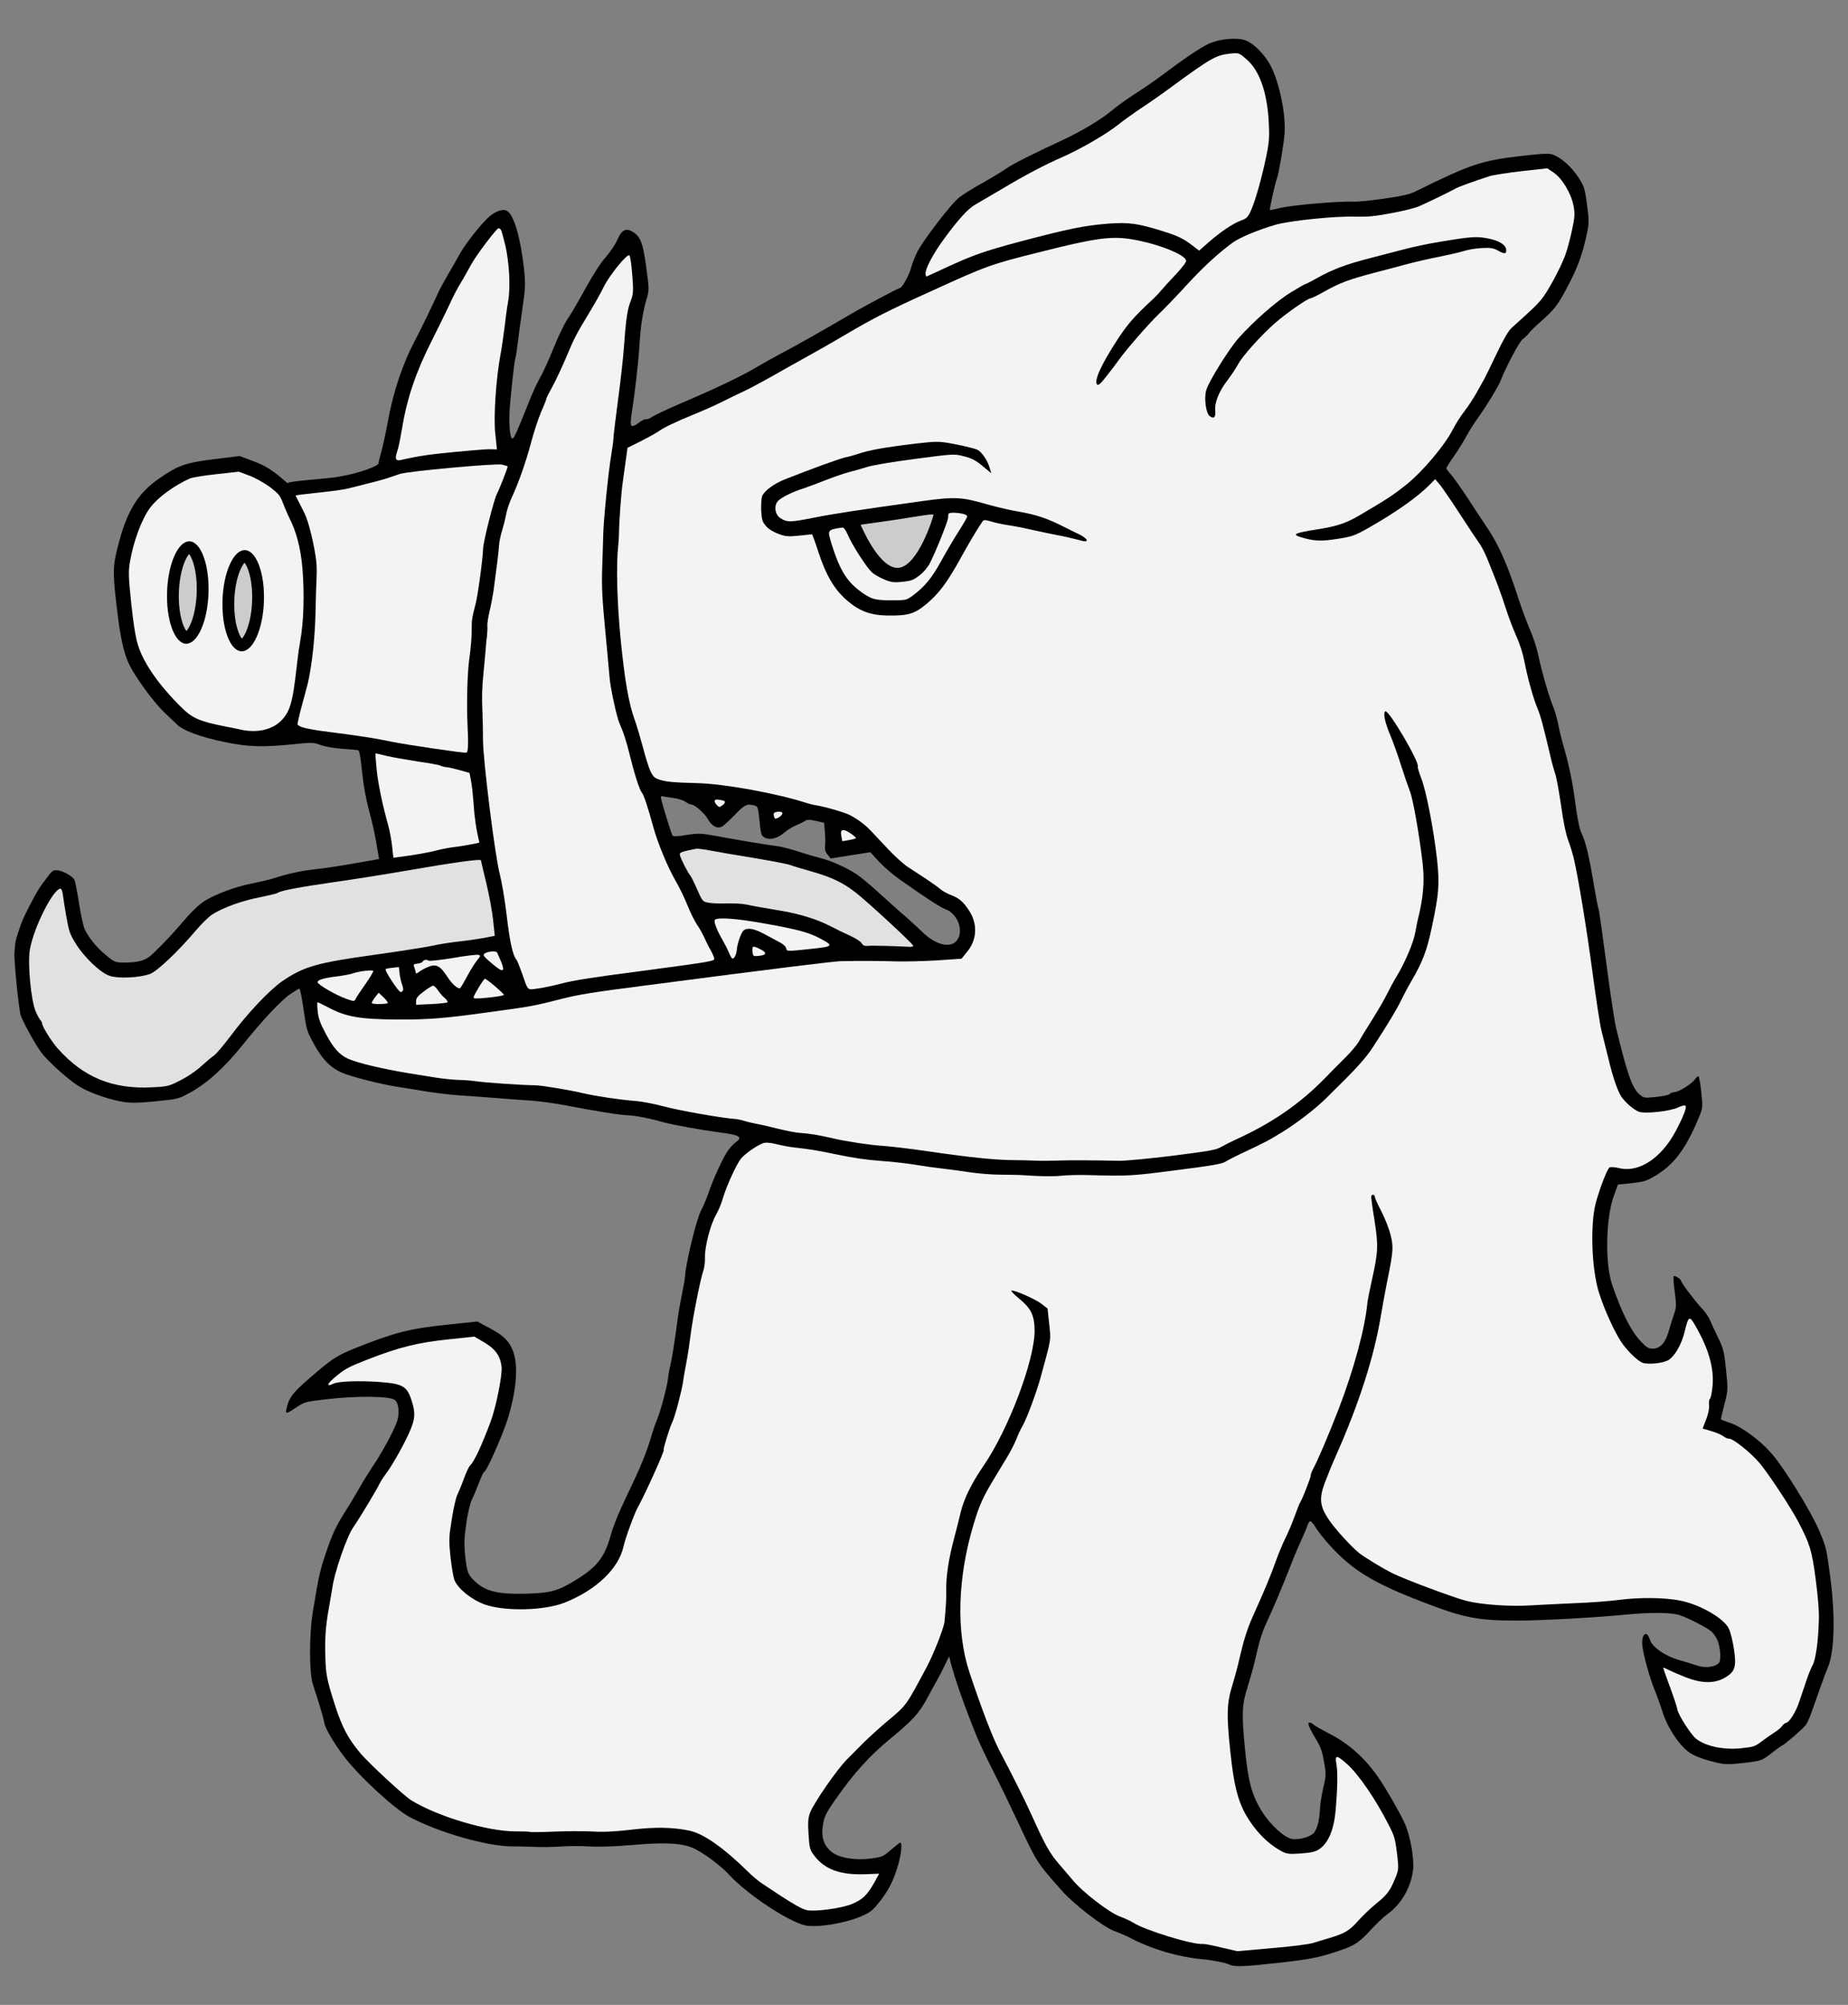 <?xml version="1.0" encoding="UTF-8" standalone="no"?>
<!DOCTYPE svg PUBLIC "-//W3C//DTD SVG 1.1//EN" "http://www.w3.org/Graphics/SVG/1.1/DTD/svg11.dtd">
<svg xmlns:dc="http://purl.org/dc/elements/1.1/" version="1.1" xmlns:xl="http://www.w3.org/1999/xlink" xmlns="http://www.w3.org/2000/svg" viewBox="49.5 94.5 265.5 288" width="265.5" height="288">
  <rect x="49.5" y="94.5" width="265.5" height="288" fill="#808080" stroke="none"/>
  <defs>
    <clipPath id="artboard_clip_path">
      <path d="M 49.5 94.5 L 315 94.5 L 315 359.795 L 236.656 382.5 L 49.5 382.5 Z"/>
    </clipPath>
    <clipPath id="inner_stroke_clip_path">
      <path d="M 78.762 174.493 C 79.822 177.404 79.66 182.058 78.399 184.887 C 77.138 187.717 75.256 187.651 74.195 184.74 C 73.135 181.83 73.297 177.176 74.558 174.347 C 75.819 171.517 77.701 171.583 78.762 174.493"/>
    </clipPath>
    <clipPath id="inner_stroke_clip_path_2">
      <path d="M 86.724 175.729 C 87.785 178.605 87.625 183.204 86.365 186 C 85.105 188.795 83.223 188.73 82.162 185.853 C 81.1 182.976 81.26 178.378 82.52 175.582 C 83.78 172.786 85.662 172.852 86.724 175.729"/>
    </clipPath>
  </defs>
  <g id="Boar_s_Head_Erased_(4)" stroke="none" stroke-opacity="1" stroke-dasharray="none" fill="none" fill-opacity="1">
    <title>Boar&apos;s Head Erased (4)</title>
    <g id="Boar_s_Head_Erased_(4)_Layer_2" clip-path="url(#artboard_clip_path)">
      <title>Layer 2</title>
      <g id="Group_732">
        <g id="Graphic_731">
          <path d="M 223.062 100.833 C 221.868 101.405 219.485 103.017 216.569 105.216 C 215.485 106.032 213.7 107.261 212.603 107.951 C 211.508 108.661 210.005 109.734 209.242 110.367 C 207.639 111.705 204.878 113.356 202.1 114.648 C 197.882 116.601 194.935 118.101 194.163 118.65 C 193.729 118.972 192.21 119.898 190.785 120.707 C 189.337 121.497 187.762 122.492 187.252 122.907 C 186.096 123.837 182.075 129.086 181.25 130.747 C 180.917 131.42 180.535 132.438 180.382 133.007 C 180.126 134.012 179.125 135.819 178.791 135.875 C 178.417 135.957 173.724 138.449 171.3 139.874 C 167.634 142.024 163.801 144.192 161.563 145.363 C 160.516 145.92 158.929 146.809 158.048 147.327 C 156.149 148.484 152.018 150.449 147.457 152.375 C 145.646 153.16 143.78 154.016 143.341 154.296 C 142.905 154.597 142.456 154.772 142.323 154.722 C 142.209 154.649 141.703 154.893 141.231 155.262 C 140.124 156.059 139.955 155.864 140.232 154.048 C 140.681 151.237 141.237 146.415 141.355 144.297 C 141.519 141.409 141.837 139.376 142.352 137.6 C 142.781 136.215 142.77 136.11 142.35 132.922 C 141.866 129.336 141.517 128.437 140.318 127.755 C 139.41 127.212 138.787 127.554 138.19 128.957 C 137.899 129.625 137.143 130.726 136.517 131.451 C 135.831 132.203 134.68 134.004 133.662 135.855 C 132.716 137.571 131.708 139.314 131.414 139.749 C 130.69 140.761 129.884 142.398 128.785 145.087 C 128.296 146.307 127.551 147.917 127.14 148.662 C 126.708 149.409 126.015 150.907 125.579 152.016 C 123.727 156.655 123.365 157.459 123.134 157.483 C 122.692 157.529 122.54 154.866 122.82 152.072 C 123.267 147.623 123.407 146.524 123.538 145.957 C 123.634 145.649 123.766 144.678 123.885 143.794 C 123.984 142.912 124.28 140.669 124.555 138.832 C 125.002 135.808 125.006 135.234 124.767 132.962 C 124.256 128.507 123.301 125.29 122.312 124.777 C 121.793 124.492 120.803 124.787 119.942 125.494 C 118.825 126.399 116.42 129.416 115.508 131.064 C 115.133 131.742 114.415 133.008 113.892 133.892 C 113.387 134.754 112.815 135.792 112.624 136.195 C 111.325 139.011 109.786 142.171 109.198 143.254 C 107.334 146.767 105.976 150.844 105.213 155.113 C 104.914 156.719 104.503 158.676 104.264 159.445 C 104.049 160.233 103.87 160.954 103.883 161.08 C 103.91 161.332 101.662 162.377 98.198 162.978 C 96.358 163.313 90.77 163.587 90.822 163.93 C 89.649 162.952 88.4 161.665 86.055 160.806 L 83.93 160.009 L 80.255 160.459 C 76.121 160.978 75.075 161.343 72.281 163.296 C 69.465 165.229 67.859 167.758 66.692 172.028 C 65.694 175.684 65.655 176.326 66.223 181.328 C 66.747 185.909 67.256 188.322 68.094 190.02 C 69.063 191.96 71.691 195.512 73.2 196.927 C 73.649 197.347 74.38 198.036 74.807 198.459 C 75.785 199.462 78.285 200.39 82.044 201.144 C 85.26 201.805 87.285 201.847 91.599 201.415 C 94.228 201.139 94.59 201.143 95.543 201.511 C 96.119 201.727 97.507 201.985 98.621 202.059 C 99.734 202.134 100.787 202.236 100.939 202.262 C 101.133 202.285 101.284 203.119 101.525 205.412 C 101.746 207.515 102.086 209.33 102.538 211.005 C 102.915 212.369 103.391 214.466 103.582 215.68 L 103.964 217.894 L 100.436 218.52 C 98.495 218.873 95.982 219.243 94.868 219.36 C 92.848 219.572 90.727 220.029 88.878 220.649 C 88.366 220.83 86.953 221.149 85.747 221.403 C 83.329 221.87 80.525 222.909 78.827 223.96 C 78.209 224.344 77.008 225.469 76.025 226.636 C 74.32 228.623 73.192 229.826 71.493 231.472 C 70.49 232.449 69.524 232.763 67.44 232.77 C 66.058 232.766 65.971 232.754 64.712 231.695 C 63.338 230.564 62.262 229.231 61.663 227.975 C 61.471 227.57 61.101 225.865 60.842 224.212 C 60.602 222.536 60.272 221.019 60.168 220.838 C 59.814 220.301 58.506 219.588 57.754 219.518 C 57.217 219.468 57.016 219.575 56.604 220.107 C 56.324 220.477 55.82 221.146 55.483 221.586 C 54.979 222.255 53.855 224.309 52.95 226.212 C 52.548 227.041 51.739 229.465 51.704 229.936 C 51.665 230.174 51.605 230.819 51.576 231.353 C 51.481 232.469 52.24 239.896 52.517 240.505 C 53.404 242.475 55.016 245.261 55.739 246.078 C 57.282 247.809 59.901 250.064 61.231 250.775 C 62.898 251.663 65.41 252.505 67.27 252.799 C 68.393 252.957 69.582 252.938 71.937 252.691 C 75.052 252.385 75.113 252.357 76.704 251.509 C 79.24 250.137 81.724 247.877 84.282 244.695 C 87.253 241.001 89.91 238.149 91.263 237.262 C 91.858 236.859 92.418 236.524 92.502 236.515 C 92.608 236.504 92.878 237.858 93.115 239.513 C 93.519 242.342 93.592 242.632 94.486 244.26 C 95.757 246.636 96.95 247.872 98.664 248.606 C 99.999 249.167 104.043 250.21 106.379 250.581 C 106.983 250.666 108.78 250.966 110.381 251.224 C 111.983 251.502 114.308 251.768 115.55 251.85 C 116.792 251.932 119.106 252.093 120.693 252.224 C 122.281 252.355 124.531 252.522 125.687 252.592 C 126.822 252.664 129.064 252.96 130.648 253.261 C 134.925 254.088 138.581 254.682 139.732 254.71 C 140.865 254.761 142.731 255.118 144.879 255.721 C 146.259 256.108 150.377 256.844 153.007 257.185 C 155.789 257.552 156.222 257.825 155.236 258.567 C 154.92 258.791 154.459 259.265 154.179 259.635 C 153.525 260.49 151.911 263.956 151.333 265.739 C 151.076 266.532 150.565 267.734 150.21 268.409 C 149.57 269.604 148.1 275.649 147.932 277.687 C 147.917 278.156 147.688 279.414 147.462 280.501 C 147.234 281.567 146.902 283.473 146.757 284.722 C 146.402 287.417 146.005 289.905 145.706 291.106 C 145.607 291.584 145.482 292.214 145.471 292.513 C 145.402 293.477 144.394 297.24 143.968 298.242 C 143.724 298.757 143.241 300.233 142.864 301.506 C 142.488 302.779 141.563 305.109 140.797 306.72 C 138.29 312.003 137.776 313.184 137.184 315.245 C 136.309 318.25 135.241 319.617 132.264 321.44 C 129.669 323.052 128.635 323.331 125.03 323.434 C 121.298 323.528 119.492 323.144 118.07 321.954 C 116.736 320.797 116.623 320.532 116.346 318.094 C 116.153 316.264 116.187 315.368 116.5 313.293 C 116.691 311.87 117.064 310.363 117.293 309.914 C 117.523 309.464 117.963 308.397 118.298 307.533 C 118.63 306.647 118.98 305.93 119.064 305.921 C 119.422 305.883 121.806 300.444 122.516 298.094 C 123.772 293.858 123.988 290.454 123.134 288.395 C 122.568 287.051 121.789 286.325 119.806 285.258 L 118.071 284.334 L 113.696 284.794 C 108.291 285.362 106.221 285.899 100.546 288.154 C 98.24 289.077 97.321 289.641 95.347 291.295 C 91.694 294.379 91.125 295.035 90.719 296.63 C 90.444 297.658 90.553 297.689 91.944 296.756 C 93.276 295.872 93.276 295.872 96.321 295.509 C 100.837 294.971 105.713 295.033 106.289 295.653 C 106.811 296.172 106.917 297.586 106.544 298.688 C 106.071 300.056 104.309 303.325 103.016 305.183 C 102.502 305.96 101.611 307.394 101.073 308.344 C 100.537 309.314 99.52 310.974 98.827 312.067 C 98.004 313.345 97.271 314.868 96.715 316.457 C 95.471 319.991 95.339 320.557 94.408 326.269 C 93.925 329.361 93.916 334.742 94.427 336.369 C 94.62 336.986 95.065 338.386 95.411 339.455 C 95.736 340.527 96.049 341.685 96.104 341.998 C 96.179 342.713 97.499 344.956 98.904 346.786 C 101.054 349.644 106.209 354.376 108.348 355.512 C 112.581 357.747 119.466 359.724 123.061 359.729 C 124.061 359.73 125.553 359.765 126.365 359.807 C 127.199 359.847 128.771 359.83 129.869 359.758 C 130.965 359.664 132.878 359.654 134.12 359.736 C 135.532 359.822 137.843 359.749 140.371 359.526 C 144.839 359.141 147.209 359.232 148.873 359.887 C 150.292 360.439 152.894 362.335 154.333 363.885 C 156.9 366.656 162.751 370.528 165.191 371.08 C 166.758 371.426 170.672 370.823 172.975 369.879 C 174.401 369.283 174.779 369.03 175.645 367.961 C 177.059 366.239 177.874 364.686 178.513 362.471 C 178.997 360.804 179.163 359.149 178.826 359.184 C 178.763 359.191 178.174 359.657 177.51 360.216 C 176.36 361.208 176.217 361.266 174.602 361.478 C 172.379 361.776 170.02 361.386 168.972 360.518 C 167.881 359.654 167.475 358.421 167.695 356.866 C 167.925 355.417 168.098 355.038 169.54 352.972 C 172.147 349.253 174.393 346.742 177.369 344.302 C 180.636 341.598 181.494 340.658 182.618 338.604 C 183.206 337.522 183.921 336.234 184.188 335.738 C 184.457 335.264 184.953 334.318 185.266 333.648 L 185.861 332.437 L 186.085 333.349 C 186.222 333.845 186.458 334.671 186.618 335.185 C 186.799 335.698 186.994 336.337 187.088 336.625 C 187.347 337.469 188.6 340.889 189.553 343.277 C 190.043 344.501 191.196 346.975 192.106 348.75 C 193.015 350.526 194.589 353.763 195.604 355.932 C 198.507 362.113 198.385 361.956 202.027 366.06 C 203.767 368.046 207.978 371.283 209.572 371.881 C 210.257 372.128 211.438 372.642 212.181 373.031 C 215.059 374.515 218.854 375.626 222.097 375.923 C 223.556 376.046 225.466 376.42 225.958 376.645 C 226.831 377.063 227.745 377.052 232.853 376.494 C 237.855 375.926 238.898 375.731 241.917 374.712 C 244.074 373.996 244.869 373.466 246.412 371.751 C 247.195 370.904 248.296 369.852 248.85 369.454 C 250.806 368.036 252.193 365.657 252.505 363.158 C 252.713 361.498 252.101 358.096 251.277 356.333 C 250.588 354.832 248.558 351.302 247.532 349.836 C 245.552 346.982 243.324 345.005 240.423 343.502 C 239.366 342.954 238.348 342.38 238.181 342.206 C 238.016 342.054 237.77 341.931 237.601 341.948 C 237.286 341.981 237.573 342.696 238.732 344.615 C 239.222 345.436 239.496 346.215 239.726 347.594 C 240.033 349.306 240.022 349.605 239.608 351.328 C 239.375 352.352 239.157 353.715 239.137 354.334 C 239.084 355.849 238.77 357.116 238.304 357.739 C 237.854 358.318 236.289 358.801 235.213 358.68 C 234.116 358.562 232.072 356.714 230.848 354.78 C 229.341 352.386 228.818 350.442 228.354 345.621 C 227.874 340.653 227.929 339.35 228.731 336.862 C 229.081 335.741 229.562 334.053 229.781 333.094 C 230.495 329.978 230.814 328.966 231.51 327.49 C 232.446 325.477 233.808 322.251 234.93 319.368 C 235.447 318.017 236.165 316.346 236.496 315.652 C 236.825 314.937 237.202 314.068 237.311 313.695 C 237.423 313.343 237.624 313.024 237.75 313.011 C 237.878 313.019 238.263 313.446 238.578 314.009 C 238.911 314.548 239.843 315.726 240.657 316.597 C 243.829 320.07 246.806 321.884 253.766 324.576 C 259.839 326.915 261.708 327.293 267.556 327.295 C 270.534 327.301 278.781 326.86 282.674 326.472 C 286.694 326.07 289.803 326.105 291 326.575 C 292.461 327.123 294.848 328.382 295.389 328.878 C 295.67 329.125 296.022 329.641 296.211 330.025 C 296.629 330.959 296.8 332.792 296.512 333.29 C 296.132 333.925 294.606 334.171 293.417 333.785 C 292.888 333.607 291.657 333.226 290.691 332.945 C 288.675 332.37 286.86 331.093 286.535 330.021 C 286.06 328.54 285.246 329.285 285.469 331.005 C 285.668 332.494 286.45 335.283 287.179 337.163 C 287.522 337.999 288.062 339.494 288.379 340.482 C 289.108 342.766 290.796 345.268 292.24 346.264 C 292.903 346.705 294.059 347.179 295.325 347.492 C 297.249 347.992 297.506 348.008 299.82 347.764 C 302.615 347.449 302.594 347.452 304.225 346.174 C 304.893 345.657 305.487 345.234 305.55 345.227 C 305.802 345.2 308.53 342.83 308.942 342.297 C 309.166 341.997 309.611 340.972 309.916 340.026 C 310.731 337.665 311.571 335.343 312.128 333.966 C 313.076 331.655 313.19 326.667 312.446 321.003 C 311.912 316.934 311.871 316.747 310.855 314.365 C 309.694 311.617 305.771 305.245 303.94 303.205 C 302.321 301.355 299.672 299.421 298.087 298.907 C 297.339 298.667 296.738 298.411 296.733 298.369 C 296.727 298.306 296.966 297.345 297.251 296.21 C 297.767 294.241 297.77 294.071 297.476 291.273 C 297.193 288.581 297.116 288.249 296.331 286.651 C 295.891 285.698 295.321 284.525 295.121 284.035 C 294.899 283.548 294.352 282.798 293.923 282.354 C 293.138 281.564 291.062 278.805 291.031 278.511 C 291.002 278.237 290.09 277.653 289.961 277.837 C 289.883 277.908 289.949 278.943 290.113 280.096 C 290.352 281.963 290.347 282.325 289.986 283.342 C 289.777 283.98 289.423 285.06 289.222 285.782 C 288.755 287.405 288.01 288.207 286.991 288.229 C 286.332 288.234 286.06 288.071 285.222 287.181 C 283.809 285.671 282.521 283.127 281.113 279.043 C 280.071 276.005 280.194 269.485 281.364 266.257 L 281.941 264.665 L 283.876 264.462 C 285.454 264.296 286.013 264.152 286.915 263.632 C 289.887 261.959 291.572 259.783 293.512 255.177 C 294.14 253.665 294.157 253.62 293.92 251.37 C 293.788 250.108 293.595 249.086 293.49 249.097 C 293.385 249.108 293.19 249.277 293.062 249.482 C 292.641 250.122 290.849 251.288 290.155 251.361 C 289.798 251.399 289.428 251.523 289.378 251.656 C 289.326 251.767 288.454 251.965 287.465 252.069 C 285.761 252.248 285.654 252.238 285.045 251.707 C 283.993 250.797 283.297 248.829 281.68 242.151 C 281.457 241.239 280.83 237.094 280.287 232.94 C 279.744 228.787 279.244 225.245 279.163 225.084 C 279.083 224.922 278.745 223.129 278.407 221.123 C 277.737 217.174 277.326 215.494 276.667 214.075 C 276.39 213.466 276.111 212.028 275.803 209.7 C 275.394 206.617 274.924 204.37 273.96 201.069 C 273.793 200.491 273.526 199.37 273.379 198.578 C 273.209 197.766 272.9 196.65 272.672 196.1 C 272.018 194.531 270.94 190.753 270.541 188.775 C 270.353 187.795 269.812 186.087 269.312 184.97 C 268.833 183.85 268.088 181.823 267.648 180.466 C 266.104 175.695 264.871 172.868 263.23 170.404 C 262.526 169.372 261.26 167.442 260.397 166.108 C 259.536 164.795 258.486 163.311 258.071 162.801 C 257.638 162.315 257.29 161.841 257.283 161.778 C 257.275 161.694 257.748 160.943 258.34 160.094 C 258.933 159.266 259.752 157.946 260.16 157.18 C 260.569 156.414 261.354 155.183 261.893 154.446 C 262.971 152.972 264.766 150.019 265.101 149.154 C 265.836 147.248 267.823 143.488 268.282 143.206 C 268.559 143.006 268.965 142.623 269.17 142.347 C 269.375 142.07 270.185 141.283 271.003 140.559 C 272.794 138.989 273.338 138.293 274.701 135.683 C 276.071 133.136 276.799 131.167 277.392 128.51 C 277.826 126.572 277.818 126.296 277.506 123.926 C 277.19 121.535 277.126 121.329 276.286 120.014 C 275.368 118.558 273.865 117.206 272.667 116.737 C 272.089 116.5 271.348 116.535 268.09 116.899 C 262.313 117.57 260.773 118.093 252.888 121.984 C 252.019 122.416 251.023 122.648 248.321 123.038 C 246.415 123.324 244.394 123.515 243.794 123.471 C 242.104 123.373 235.063 123.964 233.468 124.365 C 232.679 124.555 231.971 124.693 231.948 124.674 C 231.855 124.599 232.707 120.766 232.958 120.123 C 233.209 119.48 233.899 115.516 234.039 113.821 C 234.294 110.987 233.279 106.182 231.962 103.768 C 231.098 102.222 229.556 100.704 228.428 100.291 C 227.167 99.828 224.601 100.097 223.062 100.833 Z M 146.255 209.132 L 146.255 209.132 C 146.858 209.196 147.627 209.434 147.971 209.675 C 148.336 209.913 148.716 210.085 148.8 210.077 C 149.242 210.03 150.715 211.3 151.161 212.104 C 151.739 213.149 152.53 213.597 153.196 213.251 C 153.458 213.117 154.292 212.349 155.06 211.566 C 156.458 210.101 156.822 209.914 157.829 210.191 C 158.396 210.323 158.4 210.365 158.619 212.447 C 158.829 214.445 158.861 214.548 159.401 214.832 C 160.144 215.221 161.239 214.915 162.194 214.092 C 162.603 213.73 163.341 213.269 163.852 213.067 C 164.36 212.843 164.969 212.567 165.166 212.418 C 165.464 212.217 165.868 212.217 166.719 212.425 L 167.895 212.684 L 168.004 213.928 C 168.075 214.601 168.086 215.514 168.046 215.943 C 167.981 216.546 168.057 216.857 168.398 217.267 L 168.838 217.817 L 171.683 217.369 L 174.549 216.919 L 175.777 218.278 C 176.471 219.013 177.828 220.189 178.837 220.891 C 183.038 223.831 184.52 224.781 185.363 225.118 C 187.113 225.784 188.01 228.242 186.981 229.584 C 186.065 230.786 183.838 230.233 181.934 228.306 C 181.438 227.827 180.494 226.948 179.816 226.36 C 179.14 225.793 177.451 224.291 176.062 223.012 C 174.696 221.752 173.111 220.43 172.564 220.083 C 171.077 219.091 168.827 218.115 167.255 217.728 C 166.469 217.534 164.998 217.093 163.963 216.755 C 162.928 216.417 161.617 216.087 161.015 216.023 C 159.766 215.878 155.503 215.178 152.249 214.563 C 150.254 214.198 149.785 214.184 148.153 214.44 C 146.9 214.657 146.243 214.684 146.121 214.526 C 145.949 214.31 144.522 209.633 144.441 209.067 C 144.423 208.899 144.543 208.823 144.806 208.901 C 145.002 208.945 145.672 209.044 146.255 209.132 Z" fill="black"/>
        </g>
        <g id="Graphic_726">
          <path d="M 228.54 102.979 C 230.407 104.548 231.514 107.601 231.774 111.89 C 231.894 114.047 231.852 114.859 231.445 116.858 C 230.784 120.075 229.835 123.386 229.231 124.726 C 228.8 125.685 228.589 125.899 227.809 126.172 C 226.623 126.616 224.855 127.801 223.141 129.3 L 221.779 130.506 L 220.854 129.796 C 219.489 128.748 218.683 128.365 216.419 127.667 C 212.946 126.586 211.65 126.403 208.613 126.638 C 205.365 126.894 203.052 127.35 196.121 129.184 C 190.846 130.589 189.205 131.165 185.029 133.114 C 183.732 133.718 182.636 134.216 182.594 134.221 C 182.551 134.225 182.492 134.061 182.47 133.851 C 182.394 133.136 183.585 130.906 185.186 128.738 C 187.307 125.857 188.567 124.491 189.69 123.842 C 190.191 123.555 191.874 122.57 193.417 121.664 C 196.818 119.626 199.62 118.162 202.181 117.042 C 204.762 115.899 208.411 113.793 210.098 112.446 C 210.863 111.834 212.367 110.761 213.46 110.03 C 214.555 109.319 216.515 107.944 217.817 106.977 C 223.405 102.881 224.188 102.437 226.121 102.213 C 227.467 102.072 227.488 102.069 228.54 102.979 Z" fill="#f3f3f3"/>
        </g>
        <g id="Graphic_725">
          <path d="M 121.499 127.564 C 121.58 127.725 121.829 128.677 122.082 129.672 C 122.658 132.12 122.868 135.735 122.508 137.772 C 122.346 138.66 122.117 140.322 122 141.44 C 121.863 142.56 121.617 144.266 121.441 145.22 C 120.773 148.778 120.392 154.262 120.653 156.744 L 120.896 159.058 L 119.787 159.026 C 119.17 159.027 116.03 159.293 112.812 159.631 C 109.425 159.987 108.095 160.378 107.001 160.598 C 105.907 160.817 106.532 159.568 106.711 158.848 C 106.833 158.388 107.079 157.086 107.279 155.959 C 107.963 151.741 109.28 147.881 111.447 143.613 C 112.397 141.726 113.589 139.304 114.509 137.336 C 114.769 136.777 115.319 135.741 115.756 135.036 C 116.19 134.31 116.818 133.202 117.136 132.594 C 117.791 131.335 120.814 127.317 121.129 127.284 C 121.255 127.27 121.397 127.404 121.499 127.564 Z" fill="#f3f3f3"/>
        </g>
        <g id="Graphic_724">
          <path d="M 140.341 134.047 C 140.519 136.346 140.496 136.732 140.112 137.729 C 139.642 138.927 139.426 140.31 139.125 144.531 C 139.025 146.009 138.636 149.389 138.279 152.063 C 137.923 154.738 137.628 157.193 137.623 157.555 C 137.617 157.896 137.458 159.018 137.289 160.036 C 136.884 162.46 136.177 169.488 136.158 171.532 C 136.143 172.001 136.094 173.963 136.022 175.906 C 135.921 178.787 136.016 180.5 136.469 185.216 C 136.76 188.396 137.053 191.385 137.081 191.85 C 137.194 193.327 138.103 197.527 138.518 198.44 C 139.103 199.761 139.486 200.975 139.967 202.924 C 140.638 205.661 141.365 207.923 141.708 208.355 C 142.026 208.747 142.526 210.268 143.42 213.513 C 144.058 215.743 145.428 219.065 146.519 220.949 C 147.065 221.891 147.875 223.529 148.284 224.592 C 148.715 225.652 149.333 226.884 149.634 227.321 C 149.956 227.755 150.43 228.619 150.707 229.228 C 150.983 229.837 151.336 230.565 151.515 230.844 C 151.693 231.123 151.912 231.589 152.029 231.896 C 152.213 232.43 152.213 232.43 150.796 232.706 C 150.024 232.851 145.581 233.467 140.903 234.086 C 134.819 234.875 131.764 235.345 130.131 235.793 C 128.889 236.115 127.287 236.453 126.614 236.524 C 125.207 236.693 125.399 236.907 124.426 234.117 C 124.125 233.277 123.807 232.481 123.712 232.384 C 123.181 231.781 122.739 229.807 122.313 226.152 C 122.048 223.84 121.606 221.25 121.282 219.987 C 120.595 217.294 118.858 203.399 118.89 200.673 C 118.892 199.674 118.864 197.997 118.819 196.959 C 118.71 194.504 118.739 193.565 118.958 191.203 C 119.058 190.129 119.204 188.689 119.258 187.982 C 119.311 187.274 119.398 186.287 119.472 185.769 C 119.526 185.274 119.544 184.634 119.517 184.382 C 119.489 184.108 119.627 183.2 119.816 182.372 C 120.027 181.542 120.299 180.089 120.434 179.139 C 120.864 175.946 121.155 173.662 121.197 172.849 C 121.214 172.401 121.411 171.444 121.633 170.719 C 121.854 169.994 122.122 168.903 122.231 168.317 C 122.337 167.711 122.696 166.673 123.008 166.003 C 123.997 163.878 125.062 160.853 125.793 158.097 C 126.17 156.632 126.834 154.649 127.241 153.67 C 127.672 152.71 128.006 151.846 127.998 151.762 C 127.989 151.678 128.36 150.958 128.806 150.146 C 129.254 149.354 130.158 147.43 130.824 145.872 C 132.084 142.89 132.226 142.62 134.254 139.259 C 134.962 138.1 135.84 136.54 136.188 135.802 C 137.081 133.986 139.662 130.822 139.935 131.198 C 140.058 131.355 140.235 132.633 140.341 134.047 Z" fill="#f3f3f3"/>
        </g>
        <g id="Graphic_730">
          <path d="M 272.724 119.304 L 272.724 119.304 L 271.808 118.677 L 268.129 119.085 C 266.091 119.32 264.02 119.644 263.505 119.805 C 261.16 120.562 258.866 121.398 258.589 121.597 C 258.271 121.801 254.874 123.477 253.328 124.149 C 252.82 124.373 251.08 124.811 249.432 125.112 C 246.972 125.583 246.023 125.661 244.169 125.622 C 241.266 125.523 234.83 126.2 232.764 126.779 C 230.268 127.509 227.681 128.589 226.651 129.314 C 224.537 130.854 222.288 132.92 219.885 135.554 C 218.493 137.083 216.728 138.906 215.975 139.623 C 214.622 140.913 211.336 144.661 210.244 146.201 C 209.949 146.636 209.163 147.654 208.506 148.489 C 207.588 149.67 207.276 149.936 207.105 149.721 C 206.662 149.15 207.736 146.826 210.098 143.196 C 211.51 141.049 212.479 139.948 214.977 137.622 C 215.463 137.188 216.056 136.552 216.319 136.226 C 216.583 135.901 217.497 134.891 218.379 133.969 C 219.241 133.07 219.933 132.168 219.911 131.957 C 219.818 131.074 215.824 129.495 212.08 128.868 C 209.137 128.39 206.851 128.694 198.959 130.693 C 191.83 132.463 191.277 132.67 183.059 136.426 C 177.071 139.14 175.012 140.185 170.847 142.643 C 169.145 143.652 166.577 145.112 165.129 145.903 C 163.702 146.691 161.433 147.971 160.109 148.727 C 158.783 149.462 157.072 150.386 156.281 150.745 C 155.51 151.103 154.053 151.809 153.044 152.319 C 152.053 152.806 150.346 153.56 149.285 153.99 C 146.593 155.081 144.831 155.926 144.022 156.521 C 143.644 156.773 142.499 157.404 141.489 157.914 L 139.65 158.831 L 139.386 160.772 C 139.242 161.829 139.03 163.255 138.95 163.902 C 138.752 165.262 138.437 169.548 138.43 171.102 C 138.406 171.678 138.368 172.533 138.312 173.007 C 138.011 175.611 138.152 180.998 138.641 186.051 C 139.231 192.071 139.797 195.435 140.668 197.853 C 140.996 198.754 141.528 200.57 141.877 201.873 C 142.206 203.178 142.685 204.701 142.934 205.249 C 143.342 206.099 143.53 206.271 144.344 206.526 C 145.267 206.811 146.32 206.913 149.753 206.999 C 153.592 207.106 161.006 208.453 165.165 209.781 C 165.694 209.96 166.436 210.137 166.781 210.186 C 167.904 210.344 170.909 211.219 171.608 211.592 C 172.732 212.176 173.772 212.96 174.584 213.81 C 175.013 214.254 176.139 215.454 177.074 216.462 C 178.031 217.467 179.301 218.631 179.918 219.034 C 180.534 219.437 181.744 220.224 182.612 220.792 C 183.459 221.362 184.378 222.01 184.638 222.259 C 184.896 222.487 185.55 222.844 186.104 223.062 C 187.323 223.529 187.909 224.042 188.772 225.376 C 189.968 227.249 189.864 229.493 188.469 231.192 L 187.64 232.215 L 184.136 232.456 C 182.213 232.573 179.583 232.637 178.282 232.603 C 176.105 232.534 173.104 232.509 170.304 232.57 C 169.201 232.601 161.663 233.521 141.756 236.123 C 135.04 236.978 132.406 237.404 130.253 237.97 C 126.153 239.018 125.903 239.065 119.613 239.918 C 113.325 240.792 111.109 240.961 106.749 240.951 C 101.153 240.922 99.203 240.575 96.611 239.188 C 95.848 238.801 95.196 238.465 95.132 238.472 C 95.048 238.481 95.066 239.053 95.141 239.768 C 95.245 240.757 95.491 241.475 96.258 242.904 C 97.375 245.041 98.266 246.032 99.538 246.6 C 100.899 247.201 104.432 248.042 108.198 248.667 C 109.323 248.847 111.14 249.145 112.2 249.31 C 113.28 249.473 114.72 249.619 115.423 249.63 C 116.126 249.641 117.198 249.72 117.781 249.808 C 118.971 250.002 124.434 250.384 126.349 250.396 C 127.199 250.391 131.355 251.082 133.275 251.539 C 135.15 251.98 138.54 252.474 140.835 252.659 C 141.778 252.73 143.582 253.093 144.85 253.427 C 146.865 253.981 152.933 255.066 154.992 255.232 C 155.399 255.253 156.028 255.379 156.404 255.509 C 156.8 255.638 157.607 255.829 158.193 255.938 C 158.799 256.044 160.215 256.363 161.374 256.667 C 162.531 256.949 163.898 257.21 164.412 257.241 C 165.717 257.316 167.231 257.561 169.151 258.019 C 171.005 258.462 174.591 258.999 176.174 259.088 C 177.395 259.172 180.086 259.485 182.635 259.855 C 188.812 260.758 192.273 261.118 194.999 261.15 C 195.998 261.151 197.49 261.186 198.303 261.228 C 199.137 261.268 200.559 261.246 201.491 261.212 C 203.08 261.151 206.761 261.168 210.256 261.248 C 211.109 261.264 214.521 260.948 217.943 260.525 C 223.461 259.817 224.193 259.698 224.994 259.231 C 225.496 258.944 226.405 258.487 227.014 258.21 C 232.25 255.831 236.256 253.071 239.903 249.328 C 240.805 248.403 242.131 247.052 242.864 246.337 C 243.575 245.624 244.389 244.667 244.661 244.213 C 244.911 243.761 245.817 242.263 246.675 240.918 C 247.531 239.552 248.503 237.876 248.815 237.205 C 249.148 236.532 249.753 235.405 250.171 234.723 C 251.35 232.792 252.56 229.943 252.828 228.447 C 252.961 227.689 253.171 226.646 253.309 226.142 C 253.977 223.393 254.176 221.033 253.898 218.595 C 253.421 214.456 252.519 209.319 252.057 208.155 C 251.822 207.542 251.243 205.88 250.796 204.46 C 250.349 203.04 249.658 201.113 249.259 200.156 C 248.469 198.304 248.167 196.847 248.533 196.681 C 249.041 196.457 253.473 204.03 253.194 204.612 C 253.14 204.703 253.369 205.466 253.691 206.304 C 254.418 208.162 255.499 213.791 255.971 218.079 C 256.333 221.529 256.224 222.923 255.227 227.599 C 254.508 231.078 253.87 232.697 252.266 235.439 C 251.815 236.209 251.159 237.448 250.809 238.165 C 250.182 239.486 248.932 241.552 246.827 244.793 C 245.655 246.596 244.435 247.937 240.059 252.225 C 238.517 253.748 235.922 255.764 233.805 257.071 C 231.869 258.274 231.225 258.618 227.758 260.237 C 226.847 260.673 225.859 261.181 225.54 261.385 C 225.062 261.691 223.6 261.95 218.479 262.595 C 211.997 263.446 211.53 263.453 205.751 263.295 C 204.471 263.259 202.817 263.305 202.102 263.381 C 200.882 263.509 199.158 263.499 196.609 263.32 C 196.03 263.275 194.538 263.24 193.305 263.242 C 192.071 263.244 190.012 263.078 188.694 262.876 C 187.397 262.672 185.586 262.437 184.703 262.338 C 183.821 262.24 182.418 262.047 181.574 261.902 C 180.036 261.638 177.625 261.36 175.87 261.247 C 173.962 261.107 172.063 260.839 169.387 260.269 C 166.735 259.719 165.979 259.607 163.589 259.326 C 162.944 259.266 161.815 259.045 161.029 258.851 C 160.048 258.614 159.492 258.587 159.082 258.737 C 158.082 259.139 156.539 260.237 155.972 260.914 C 155.295 261.75 153.861 264.9 153.36 266.611 C 153.159 267.334 152.719 268.401 152.377 268.99 C 151.569 270.414 150.764 273.476 150.78 275.048 C 150.811 275.747 150.696 276.673 150.528 277.095 C 150.133 278.2 149.021 283.803 148.722 286.216 C 148.584 287.337 148.322 289.087 148.131 290.106 C 147.941 291.126 147.695 292.428 147.63 293.03 C 147.414 294.414 146.442 298.11 146.087 298.785 C 145.752 299.437 144.702 302.801 144.849 302.786 C 145.059 302.763 142.198 309.125 141.124 311.045 C 140.64 311.904 139.334 315.465 139.077 316.662 C 138.369 319.841 135.142 322.924 130.61 324.719 C 127.69 325.876 122.005 326.006 119.11 324.97 C 117.252 324.294 115.279 322.715 114.786 321.469 C 114.639 321.081 114.375 319.577 114.222 318.126 C 113.973 315.749 114.001 315.215 114.416 312.683 C 114.656 311.127 115.023 309.557 115.219 309.196 C 115.392 308.816 115.818 307.815 116.132 306.952 C 116.445 306.09 116.824 305.242 116.998 305.075 C 117.651 304.411 118.623 302.331 119.954 298.81 C 120.754 296.705 121.688 292.035 121.562 290.836 C 121.377 289.282 120.675 288.271 119.067 287.334 L 117.661 286.504 L 113.875 286.902 C 109.521 287.359 106.848 288.023 102.435 289.742 C 99.513 290.878 99.05 291.118 97.547 292.403 C 96.453 293.326 96.371 293.76 97.383 293.271 C 98.154 292.914 100.971 292.809 104.013 293.021 C 107.443 293.277 108.01 293.622 108.695 295.889 C 109.177 297.433 109.137 298.267 108.476 299.867 C 107.8 301.533 105.959 304.853 104.989 306.146 C 104.56 306.722 104.122 307.406 104.001 307.674 C 103.747 308.296 101.013 312.837 100.253 313.895 C 99.344 315.16 97.533 320.391 97.251 322.568 C 97.203 322.913 96.959 324.236 96.75 325.492 C 96.304 327.92 96.158 329.765 96.238 332.351 C 96.306 335.023 96.442 335.71 97.556 339.23 C 98.636 342.625 99.484 344.216 101.307 346.385 C 102.615 347.906 107.54 352.471 108.608 353.124 C 112.427 355.466 119.538 357.568 123.536 357.574 C 124.578 357.57 125.517 357.599 125.628 357.651 C 125.719 357.706 127.27 357.691 129.048 357.611 C 130.826 357.53 133.292 357.526 134.532 357.587 C 136.159 357.693 137.704 357.616 140.141 357.338 C 143.563 356.915 146.398 356.978 148.686 357.503 C 150.671 357.975 153.541 359.992 156.91 363.316 C 157.528 363.932 158.485 364.746 159.032 365.092 C 159.558 365.441 160.61 366.139 161.387 366.652 C 163.443 368.01 164.663 368.69 165.342 368.874 C 166.435 369.163 170.442 368.635 171.947 367.988 C 173.474 367.339 174.127 366.674 175.13 364.889 L 175.808 363.648 L 173.839 363.728 C 170.173 363.858 167.938 363.029 166.425 360.977 C 165.83 360.167 165.789 359.98 165.661 357.952 C 165.547 356.263 165.605 355.598 165.89 354.866 C 166.48 353.4 169.71 348.723 171.19 347.227 C 171.653 346.774 172.67 345.732 173.479 344.924 C 174.287 344.116 175.801 342.745 176.837 341.87 C 179.808 339.389 179.62 339.621 182.676 333.898 C 183.652 332.052 185.094 328.37 185.192 327.488 C 185.404 325.254 185.466 324.227 185.441 322.975 C 185.404 321.001 185.78 318.516 186.509 315.739 C 186.858 314.405 187.327 312.59 187.531 311.697 C 188.024 309.71 189.076 307.579 190.864 304.967 C 194.438 299.721 198.178 289.78 198.142 285.594 C 198.106 283.429 197.644 282.478 195.966 281.081 C 195.176 280.441 194.672 279.898 194.82 279.883 C 195.346 279.828 198.246 281.118 199.125 281.791 L 200.003 282.464 L 200.24 284.715 C 200.494 287.133 200.57 286.636 198.987 292.417 C 198.418 294.497 197.025 298.237 196.452 299.255 C 196.162 299.732 195.745 300.626 195.529 301.202 C 195.294 301.8 194.713 302.946 194.225 303.763 C 193.736 304.58 192.85 306.055 192.232 307.056 C 190.729 309.553 190.194 310.737 189.439 313.262 C 187.064 321.018 186.828 328.89 188.783 334.745 C 190.521 339.943 192.02 343.889 193.036 345.867 C 195.512 350.604 196.619 352.848 197.779 355.384 C 199.692 359.628 200.317 360.711 201.602 362.213 C 202.253 362.953 203.179 364.068 203.687 364.652 C 205.053 366.316 208.938 369.289 210.418 369.814 C 211.103 370.061 211.953 370.461 212.295 370.68 C 213.984 371.778 220.906 373.901 222.336 373.75 C 222.547 373.728 223.718 373.945 224.984 374.259 L 227.251 374.786 L 232.203 374.351 C 235.112 374.109 237.587 373.785 238.184 373.594 C 238.762 373.427 239.81 373.083 240.554 372.877 C 242.698 372.227 243.38 371.836 244.614 370.431 C 245.261 369.703 246.421 368.603 247.165 367.993 C 248.773 366.697 249.185 366.165 249.931 364.364 C 250.455 363.075 250.463 362.947 250.207 360.72 C 249.944 358.621 249.841 358.249 248.987 356.595 C 247.11 352.9 244.651 349.331 242.987 347.868 C 241.463 346.519 241.253 346.541 241.519 348.065 C 241.697 349.152 241.664 351.261 241.4 354.415 C 241.156 357.354 240.336 359.269 239.004 360.153 C 238.446 360.51 237.906 360.63 236.387 360.747 C 234.677 360.863 234.376 360.831 233.542 360.387 C 232.097 359.582 230.784 358.423 229.648 356.926 C 227.6 354.228 226.873 351.965 226.254 346.076 C 225.699 340.796 225.741 339.176 226.567 336.516 C 226.915 335.373 227.376 333.687 227.559 332.796 C 228.142 330.247 228.713 328.401 229.456 326.77 C 231.181 322.952 232.165 320.573 232.818 318.697 C 233.213 317.592 233.826 316.146 234.159 315.473 C 234.495 314.821 235.094 313.439 235.455 312.423 C 235.816 311.407 236.205 310.452 236.297 310.314 C 236.61 309.856 237.848 306.664 237.822 306.411 C 237.806 306.264 237.958 305.887 238.135 305.549 C 238.727 304.508 240.45 300.457 241.804 296.955 C 244.058 291.082 245.632 285.218 245.966 281.525 C 245.999 281.224 246.276 279.812 246.595 278.396 C 247.521 274.259 247.537 273.406 246.957 269.703 C 246.664 267.926 246.463 266.416 246.515 266.305 C 246.654 266.014 246.981 266.086 247.016 266.422 C 247.036 266.611 247.453 267.546 247.959 268.513 C 248.465 269.481 249.047 270.972 249.264 271.821 C 249.725 273.58 249.672 274.288 248.813 278.461 C 248.563 279.721 248.143 281.998 247.881 283.556 C 246.903 289.422 244.771 296.047 241.542 303.362 C 240.938 304.701 240.161 306.612 239.795 307.586 C 239.005 309.774 239.119 310.868 240.381 312.756 C 241.265 314.088 243.549 316.591 244.736 317.572 C 245.571 318.229 248.252 319.861 249.619 320.525 C 251.435 321.419 258.385 324.006 260.155 324.458 C 262.426 325.027 266.582 325.313 269.664 325.096 C 270.954 325.024 273.704 324.884 275.799 324.791 C 277.897 324.72 280.787 324.501 282.234 324.306 C 285.172 323.934 288.75 323.983 290.945 324.433 C 293.749 325.01 297.075 326.915 297.847 328.386 C 298.112 328.89 298.407 330.071 298.605 331.347 C 299.005 333.942 298.781 334.646 297.298 335.504 C 295.793 336.364 294.004 336.339 291.676 335.435 C 290.656 335.032 289.519 334.535 289.181 334.358 C 288.82 334.162 288.508 334.025 288.471 334.071 C 288.433 334.118 288.86 335.349 289.419 336.821 C 289.954 338.275 290.448 339.733 290.479 340.027 C 290.554 340.742 292.387 343.612 293.156 344.254 C 294.525 345.344 297.115 345.901 299.639 345.636 C 301.468 345.443 301.632 345.384 302.676 344.593 C 303.286 344.125 304.1 343.572 304.499 343.317 C 304.878 343.086 305.348 342.696 305.534 342.443 C 305.701 342.213 305.955 341.995 306.102 341.979 C 306.565 341.93 307.512 340.427 307.995 338.952 C 308.271 338.136 308.727 336.812 309.001 335.975 C 309.256 335.161 309.68 334.139 309.911 333.71 C 310.374 332.854 310.738 330.242 310.814 327.129 C 310.859 325.934 310.669 323.721 310.354 321.33 C 309.817 317.239 309.526 316.291 307.85 313.086 C 306.785 311.05 303.598 306.218 302.334 304.713 C 301.091 303.206 298.445 301.103 297.899 301.16 C 297.73 301.178 297.353 301.026 297.074 300.8 C 296.797 300.595 296.017 300.252 295.338 300.068 L 294.11 299.708 L 294.612 298.422 C 294.916 297.667 295.084 296.841 295.033 296.358 C 294.987 295.916 295.05 295.505 295.151 295.452 C 295.273 295.397 295.443 294.592 295.535 293.647 C 295.777 291.091 295.025 288.384 293.171 285.112 C 292.205 283.406 292.102 283.438 291.508 285.882 C 291.075 287.629 290.159 289.235 289.245 289.842 C 288.509 290.323 286.3 290.555 285.482 290.259 C 284.839 290.007 283.566 288.823 282.699 287.659 C 281.64 286.282 279.957 282.609 279.176 280.033 C 278.257 276.961 277.988 271.567 278.581 268.102 C 278.876 266.455 280.362 262.386 280.746 262.196 C 280.908 262.116 281.55 262.154 282.14 262.305 C 284.955 262.987 288.179 260.884 290.255 256.965 C 291.372 254.849 291.892 253.518 291.638 253.332 C 291.543 253.236 291.087 253.347 290.642 253.564 C 289.489 254.132 285.832 254.538 284.923 254.187 C 284.168 253.883 282.974 252.839 282.418 252.004 C 281.884 251.167 281.213 249.239 280.566 246.521 C 280.231 245.153 279.784 243.328 279.567 242.479 C 279.35 241.63 278.784 237.862 278.283 234.108 C 277.467 227.963 276.229 220.437 275.58 217.698 C 275.434 217.118 275.104 216.004 274.81 215.227 C 274.456 214.286 274.102 212.537 273.764 210.127 C 273.467 208.117 273.106 206.092 272.931 205.643 C 272.777 205.191 272.473 204.117 272.277 203.266 C 271.268 198.927 270.818 197.273 270.421 196.337 C 269.834 194.995 268.951 191.855 268.514 189.519 C 268.285 188.353 267.84 186.953 267.317 185.817 C 266.87 184.801 266.166 182.961 265.781 181.726 C 265.116 179.648 264.493 177.969 263.066 174.504 C 262.78 173.811 262.274 172.844 261.929 172.391 C 261.605 171.936 260.368 170.088 259.2 168.276 C 258.031 166.463 256.753 164.62 256.384 164.148 L 255.681 163.329 L 254.875 164.158 C 253.106 165.939 249.977 168.139 246.064 170.358 C 244.095 171.458 243.789 171.575 241.654 171.906 C 239.27 172.284 238.245 172.243 236.31 171.638 C 235.1 171.255 235.526 171.062 238.642 170.564 C 241.529 170.112 242.866 169.673 244.809 168.533 C 248.835 166.175 249.729 165.571 251.592 164.078 C 253.925 162.195 256.987 158.556 258.192 156.26 C 258.596 155.452 259.381 154.221 259.925 153.526 C 260.469 152.831 261.237 151.644 261.648 150.899 C 262.059 150.154 262.543 149.295 262.722 148.979 C 262.901 148.662 263.707 147.025 264.507 145.325 C 265.5 143.243 266.201 142.021 266.687 141.587 C 269.524 139.034 270.144 138.459 270.864 137.618 C 271.755 136.588 273.646 133.136 274.375 131.167 C 274.624 130.502 275.054 128.926 275.325 127.664 C 275.755 125.684 275.788 125.191 275.562 124.045 C 275.226 122.273 273.938 120.133 272.724 119.304 Z" fill="#f3f3f3"/>
        </g>
        <g id="Graphic_722">
          <path d="M 85.354 162.836 C 86.195 163.152 87.529 163.905 88.313 164.482 C 89.494 165.399 89.784 165.731 90.119 166.695 C 90.354 167.308 90.833 168.427 91.211 169.196 C 91.911 170.589 92.699 172.916 92.963 176.303 C 93.227 179.689 93.169 183.724 92.604 186.771 C 92.039 189.819 91.884 194.804 90.822 196.765 C 89.03 200.129 85.171 199.539 84.301 199.354 C 84.126 199.308 82.974 199.068 81.758 198.834 C 78.175 198.126 77.106 197.665 75.513 196.067 C 72.237 192.817 70.079 189.684 69.293 187.066 C 68.968 185.994 68.661 184.091 68.35 181.126 C 67.963 177.445 67.933 176.555 68.16 175.276 C 68.654 172.29 69.881 168.992 71.096 167.397 C 72.198 165.941 74.469 164.278 76.782 163.227 C 77.129 163.084 78.843 162.797 80.609 162.612 L 83.804 162.255 L 85.354 162.836 Z" fill="#f3f3f3"/>
        </g>
        <g id="Graphic_721">
          <path d="M 121.614 161.237 C 122.05 161.34 122.423 161.449 122.43 161.512 C 122.45 161.702 121.226 164.829 120.905 165.415 C 120.492 166.139 118.93 172.322 118.906 173.303 C 118.869 174.774 118.151 180.081 117.814 181.328 C 117.372 182.991 117.276 183.49 117.278 184.319 C 117.282 185.978 117.183 187.264 116.917 189.185 C 116.627 191.278 116.525 195.776 116.68 198.864 C 116.812 201.338 116.754 202.599 116.501 202.626 C 115.996 202.679 108.09 201.511 105.853 201.065 C 103.268 200.55 103.224 200.534 99.273 199.971 C 96.23 199.546 92.088 199.202 92.249 198.43 C 92.854 195.534 93.517 193.773 93.915 191.768 C 94.586 188.214 94.826 184.441 94.867 180.823 C 94.883 178.715 95.107 176.718 94.943 175.162 C 94.688 172.935 93.858 169.492 93.286 168.297 C 93.044 167.812 91.972 165.72 91.97 165.699 C 91.952 165.531 97.909 165.097 99.625 164.644 C 100.824 164.332 104.409 163.449 105.003 163.238 C 105.6 163.047 106.461 162.744 106.913 162.59 C 108.062 162.193 120.574 161.048 121.614 161.237 Z" fill="#f3f3f3"/>
        </g>
        <g id="Graphic_720">
          <path d="M 105.045 203.086 C 105.852 203.277 107.888 203.637 109.531 203.89 C 111.193 204.119 112.646 204.392 112.783 204.484 C 112.921 204.576 113.336 204.681 113.7 204.706 C 114.066 204.753 114.939 204.959 115.662 205.16 L 116.956 205.534 L 117.146 206.535 C 117.329 207.472 117.391 208.061 117.661 211.435 C 117.741 212.193 117.913 213.429 118.077 214.178 L 118.37 215.55 L 117.058 215.816 C 116.329 215.956 115.157 216.143 114.463 216.216 C 113.771 216.31 112.689 216.53 112.069 216.702 C 111.449 216.873 109.821 217.172 108.482 217.376 L 106.009 217.721 L 105.841 216.123 C 105.748 215.239 105.506 213.946 105.328 213.263 C 104.438 210.061 103.845 207.252 103.617 205.086 C 103.483 203.803 103.412 202.726 103.454 202.721 C 103.517 202.714 104.214 202.875 105.045 203.086 Z" fill="#f3f3f3"/>
        </g>
        <g id="Graphic_719">
          <path d="M 153.484 209.52 C 153.752 209.641 153.692 209.881 153.258 210.203 C 152.904 210.475 152.799 210.486 152.511 210.176 C 151.982 209.593 152.056 209.288 152.724 209.366 C 153.048 209.417 153.374 209.489 153.484 209.52 Z" fill="#f3f3f3"/>
        </g>
        <g id="Graphic_718">
          <path d="M 161.903 211.315 C 161.936 211.631 161.063 212.233 160.833 212.065 C 160.761 211.988 160.674 211.763 160.652 211.553 C 160.623 211.28 160.78 211.157 161.243 211.108 C 161.621 211.068 161.885 211.147 161.903 211.315 Z" fill="#f3f3f3"/>
        </g>
        <g id="Graphic_717">
          <path d="M 58.514 222.905 C 58.56 223.346 58.797 224.789 59.023 226.126 C 59.4 228.298 59.547 228.687 60.368 230.025 C 61.599 232.023 63.914 234.225 65.259 234.679 C 66.495 235.102 69.499 234.956 71.037 234.412 C 72.081 234.026 75.04 231.226 77.613 228.191 C 78.427 227.234 79.487 226.187 79.965 225.882 C 81.438 224.919 84.263 223.877 86.786 223.4 C 88.098 223.134 89.26 222.863 89.377 222.766 C 89.79 222.446 92.521 221.925 97.55 221.205 C 100.441 220.795 105.084 220.052 107.904 219.564 C 114.293 218.446 118.569 217.847 118.593 218.079 C 118.602 218.163 118.948 219.636 119.361 221.337 C 119.771 223.016 120.217 225.436 120.347 226.677 L 120.584 228.928 L 118.98 229.245 C 118.103 229.401 116.49 229.634 115.375 229.752 C 114.261 229.869 112.566 230.132 111.59 230.362 C 110.613 230.571 106.847 231.158 103.2 231.669 C 94.984 232.809 93.168 233.34 90.071 235.431 C 88.265 236.663 85.031 240.086 82.665 243.27 C 81.638 244.632 80.561 245.915 80.242 246.119 C 79.944 246.32 79.144 247 78.444 247.626 C 77.709 248.32 76.478 249.151 75.428 249.687 C 73.711 250.548 73.608 250.58 71.323 250.693 C 65.653 250.97 61.52 249.277 57.833 245.157 C 56.967 244.206 55.614 242.051 55.563 241.567 C 55.543 241.378 55.435 241.155 55.319 241.061 C 55.2 240.946 54.911 240.424 54.662 239.876 C 53.943 238.293 53.427 232.775 53.812 230.778 C 54.415 227.61 57.09 222.31 58.159 222.155 C 58.306 222.14 58.442 222.423 58.514 222.905 Z" fill="#e1e1e1"/>
        </g>
        <g id="Graphic_716">
          <path d="M 171.76 214.256 C 172.195 214.55 172.525 214.856 172.466 214.905 C 172.41 214.974 171.954 215.086 171.453 215.181 L 170.513 215.344 L 170.366 214.551 C 170.178 213.571 170.636 213.481 171.76 214.256 Z" fill="#f3f3f3"/>
        </g>
        <g id="Graphic_715">
          <path d="M 151.557 216.677 C 152.49 216.855 155.306 217.346 157.793 217.744 C 160.304 218.161 162.649 218.616 163.003 218.749 C 163.38 218.901 164.807 219.325 166.188 219.711 C 168.995 220.522 170.583 221.27 172.459 222.731 C 174.126 224.023 180.674 230.076 180.703 230.35 C 180.716 230.476 180.426 230.549 180.039 230.505 C 178.029 230.397 174.808 230.31 174.219 230.372 C 173.736 230.423 173.47 230.323 173.285 229.981 C 173.132 229.742 172.425 229.285 171.71 228.956 C 170.974 228.629 169.719 228.017 168.864 227.575 C 166.997 226.601 164.577 225.835 161.999 225.383 C 158.644 224.821 157.689 224.645 156.689 224.431 C 156.166 224.316 154.926 224.255 153.929 224.275 C 152.934 224.315 151.759 224.269 151.281 224.17 C 150.457 224.023 150.409 223.964 149.655 222.257 C 149.233 221.281 148.776 220.372 148.656 220.236 C 148.347 219.928 147.327 217.908 147.185 217.37 C 147.078 216.956 147.342 216.843 149.51 216.424 C 149.697 216.383 150.624 216.499 151.557 216.677 Z" fill="#e1e1e1"/>
        </g>
        <g id="Graphic_714">
          <path d="M 159.314 227.154 C 164.256 228.038 165.746 228.456 167.392 229.346 C 169.352 230.394 169.274 230.466 165.678 230.844 C 162.649 231.163 162.499 231.157 162.457 230.758 C 162.431 230.505 162.076 230.16 161.58 229.893 C 161.107 229.645 160.069 229.073 159.258 228.648 C 157.838 227.883 156.863 227.709 156.316 228.171 C 156.002 228.416 155.446 230.006 155.364 230.844 C 155.313 231.572 155.036 232.176 154.741 232.207 C 154.657 232.215 154.426 231.836 154.226 231.346 C 154.028 230.878 153.598 230.03 153.286 229.489 C 152.535 228.207 152.042 226.961 152.182 226.67 C 152.39 226.223 155.217 226.415 159.314 227.154 Z" fill="#f3f3f3"/>
        </g>
        <g id="Graphic_713">
          <path d="M 120.922 231.338 C 120.98 231.481 121.231 232.05 121.482 232.619 C 122.136 234.187 121.762 234.269 120.173 232.905 C 118.983 231.903 118.835 231.706 119.109 231.486 C 119.583 231.138 120.807 231.052 120.922 231.338 Z" fill="#f3f3f3"/>
        </g>
        <g id="Graphic_712">
          <path d="M 111.092 232.499 C 111.206 232.572 112.762 232.408 114.581 232.111 C 116.377 231.794 118.015 231.601 118.235 231.663 C 118.563 231.756 118.551 231.842 118.041 232.449 C 117.721 232.844 117.084 233.868 116.621 234.725 C 116.16 235.602 115.708 236.352 115.63 236.424 C 115.335 236.646 114.47 235.908 113.757 234.792 C 112.741 233.218 112.136 232.921 110.996 233.402 C 110.527 233.6 109.944 233.916 109.709 234.111 C 109.355 234.382 109.25 234.393 109.228 234.183 C 109.212 234.036 109.114 233.706 109.022 233.439 C 108.854 233.053 108.91 232.983 109.478 232.923 C 109.835 232.886 110.182 232.743 110.234 232.631 C 110.355 232.363 110.773 232.298 111.092 232.499 Z" fill="#f3f3f3"/>
        </g>
        <g id="Graphic_711">
          <path d="M 103.124 233.974 C 103.174 234.054 102.669 234.915 102.003 235.857 C 101.318 236.822 100.674 237.783 100.591 238.004 C 100.418 238.384 100.332 238.372 99.204 237.959 C 97.747 237.453 95.164 235.938 95.128 235.601 C 95.093 235.265 96.02 234.976 97.995 234.747 C 98.876 234.633 99.877 234.443 100.204 234.323 C 101.045 234.022 102.975 233.777 103.124 233.974 Z" fill="#f3f3f3"/>
        </g>
        <g id="Graphic_710">
          <path d="M 106.903 234.321 C 106.954 234.805 107.111 235.49 107.23 235.818 C 107.52 236.553 107.478 236.961 107.057 237.006 C 106.784 237.034 104.735 233.932 104.905 233.723 C 104.94 233.656 105.398 233.565 105.903 233.512 L 106.808 233.417 L 106.903 234.321 Z" fill="#f3f3f3"/>
        </g>
        <g id="Graphic_709">
          <path d="M 158.927 230.958 C 159.719 231.407 159.579 231.698 158.506 231.811 C 157.749 231.89 157.682 231.855 157.624 231.308 C 157.518 230.298 157.644 230.285 158.927 230.958 Z" fill="#f3f3f3"/>
        </g>
        <g id="Graphic_708">
          <path d="M 120.6 236.156 C 121.301 236.763 121.891 237.318 121.9 237.402 C 121.911 237.507 120.908 237.676 119.688 237.805 C 117.942 237.988 117.473 237.974 117.535 237.755 C 117.657 237.295 118.98 235.115 119.169 235.095 C 119.254 235.086 119.9 235.571 120.6 236.156 Z" fill="#f3f3f3"/>
        </g>
        <g id="Graphic_707">
          <path d="M 112.384 236.701 C 112.613 237.06 113.052 237.588 113.377 237.851 C 113.705 238.136 113.883 238.415 113.784 238.489 C 113.686 238.563 112.634 238.674 111.45 238.734 L 109.27 238.836 L 109.276 238.282 C 109.276 237.878 109.558 237.53 110.367 236.934 C 110.959 236.489 111.556 236.107 111.704 236.092 C 111.851 236.077 112.157 236.363 112.384 236.701 Z" fill="#f3f3f3"/>
        </g>
        <g id="Graphic_706">
          <path d="M 105.222 238.56 C 105.242 238.749 103.163 238.797 102.93 238.609 C 102.86 238.553 103.056 238.192 103.355 237.799 L 103.899 237.104 L 104.559 237.715 C 104.914 238.06 105.208 238.433 105.222 238.56 Z" fill="#f3f3f3"/>
        </g>
        <g id="Graphic_705">
          <path d="M 256.101 129.281 C 254.616 129.522 252.495 129.979 251.419 130.262 C 250.343 130.545 248.107 131.12 246.451 131.55 C 242.93 132.451 240.966 133.189 238.817 134.394 C 237.955 134.888 237.168 135.29 237.063 135.301 C 236.957 135.312 235.994 135.86 234.916 136.526 C 232.818 137.81 229.51 140.731 227.4 143.122 C 226.015 144.713 223.195 149.242 222.816 150.494 C 222.45 151.659 222.745 153.861 223.298 154.271 C 223.898 154.718 224.187 154.432 224.09 153.507 C 223.971 152.371 224.625 150.707 225.842 149.133 C 226.421 148.371 227.1 147.343 227.367 146.847 C 227.967 145.678 230.671 142.672 232.657 140.932 C 234.312 139.482 237.305 137.402 237.788 137.351 C 237.957 137.334 238.807 136.925 239.669 136.431 C 241.938 135.15 243.31 134.644 246.786 133.726 C 248.505 133.29 250.779 132.668 251.855 132.385 C 252.931 132.102 254.903 131.64 256.217 131.395 C 257.528 131.13 259.128 130.77 259.746 130.578 C 260.361 130.364 261.554 130.175 262.378 130.131 C 263.605 130.066 264.058 130.124 264.758 130.519 C 265.664 131.04 265.956 130.988 265.888 130.336 C 265.815 129.642 264.816 129.045 263.232 128.744 C 261.604 128.426 260.718 128.498 256.101 129.281 Z" fill="black"/>
        </g>
        <g id="Graphic_704">
          <path d="M 187.968 168.343 C 188.232 168.422 188.46 168.568 188.471 168.673 C 188.48 168.757 187.944 169.728 187.267 170.777 C 186.572 171.85 185.418 173.821 184.686 175.153 C 183.366 177.567 182.327 178.803 180.591 180.092 C 179.72 180.715 179.68 180.74 177.532 180.732 C 175.131 180.751 174.557 180.556 172.869 179.266 C 171.088 177.901 170.078 176.178 169.019 172.78 C 168.341 170.576 168.303 170.623 170.48 170.288 C 170.709 170.242 170.978 170.576 171.314 171.348 C 171.911 172.774 173.94 175.9 174.7 176.649 C 175.032 176.976 175.825 177.445 176.492 177.715 C 177.472 178.144 177.925 178.203 179.145 178.075 C 180.428 177.94 180.756 177.82 181.601 177.157 C 182.173 176.736 182.796 175.99 183.096 175.405 C 184.047 173.519 185.763 169.213 185.721 168.813 C 185.699 168.603 185.736 168.344 185.813 168.272 C 185.943 168.088 187.159 168.13 187.968 168.343 Z" fill="black"/>
        </g>
        <g id="Graphic_703">
          <path d="M 175.753 158.97 C 174.668 159.169 173.403 159.472 172.953 159.647 C 172.501 159.801 171.615 160.064 170.99 160.194 C 169.994 160.426 166.265 161.775 162.182 163.395 C 160.733 163.973 159.389 164.943 159.023 165.705 C 158.9 165.952 158.829 166.895 158.856 167.764 C 158.939 169.159 159.01 169.428 159.52 170.033 C 159.84 170.446 160.568 170.901 161.277 171.167 C 162.318 171.568 162.727 171.61 164.325 171.442 L 166.176 171.248 L 166.468 172.004 C 166.62 172.434 166.923 173.296 167.116 173.913 C 168.206 177.201 169.369 179.163 171.172 180.739 C 172.926 182.256 174.522 182.875 176.951 182.917 C 179.955 182.963 180.883 182.695 182.604 181.26 C 184.421 179.729 185.558 178.206 187.524 174.661 C 188.792 172.358 189.66 170.906 190.669 169.375 C 190.818 169.168 191.072 169.163 191.863 169.399 C 192.413 169.575 193.458 169.805 194.193 169.919 C 194.926 170.012 196.554 170.33 197.818 170.623 C 199.08 170.894 200.69 171.235 201.406 171.373 C 202.12 171.489 203.363 171.784 204.193 171.994 C 205.354 172.319 205.653 172.33 205.629 172.099 C 205.611 171.93 205.17 171.573 204.653 171.308 C 204.117 171.067 203.039 170.521 202.231 170.116 C 200.007 168.989 198.331 168.421 195.949 168.012 C 194.759 167.818 192.753 167.349 191.482 166.993 C 187.665 165.884 186.745 165.832 182.049 166.475 C 172.744 167.772 169.038 168.331 166.249 168.901 C 163.061 169.534 162.552 169.545 161.638 168.939 C 160.842 168.448 160.644 167.172 161.272 166.468 C 161.669 166.001 163.487 165.087 164.87 164.686 C 165.261 164.56 166.693 164.027 168.042 163.502 C 169.39 162.978 170.97 162.429 171.531 162.306 C 172.111 162.16 173.227 161.851 174.009 161.599 C 174.872 161.317 177.673 160.852 181.009 160.417 C 186.504 159.69 186.588 159.682 187.987 160.045 C 189.079 160.313 189.686 160.632 190.665 161.443 L 191.922 162.481 L 191.695 161.739 C 191.389 160.644 190.56 159.434 189.931 159.117 C 189.638 158.957 188.241 158.615 186.851 158.335 C 184.399 157.87 184.249 157.865 181.033 158.224 C 179.227 158.435 176.838 158.771 175.753 158.97 Z" fill="black"/>
        </g>
        <g id="Graphic_702">
          <path d="M 187.966 168.341 C 188.229 168.419 188.458 168.566 188.469 168.671 C 188.477 168.755 187.941 169.726 187.265 170.775 C 186.57 171.848 185.416 173.819 184.684 175.151 C 183.364 177.565 182.324 178.801 180.588 180.089 C 179.718 180.712 179.678 180.738 177.529 180.73 C 175.128 180.748 174.555 180.553 172.867 179.263 C 171.086 177.898 170.076 176.176 169.017 172.778 C 168.338 170.574 168.301 170.62 170.477 170.285 C 170.706 170.24 170.975 170.573 171.312 171.346 C 171.908 172.772 173.938 175.897 174.697 176.647 C 175.029 176.973 175.823 177.443 176.489 177.713 C 177.47 178.142 177.923 178.2 179.143 178.072 C 180.426 177.937 180.753 177.818 181.598 177.155 C 182.171 176.733 182.794 175.987 183.094 175.403 C 184.044 173.517 185.761 169.211 185.719 168.811 C 185.697 168.601 185.733 168.342 185.811 168.27 C 185.94 168.086 187.157 168.128 187.966 168.341 Z" fill="#f3f3f3"/>
        </g>
        <g id="Graphic_701">
          <path d="M 78.762 174.493 C 79.822 177.404 79.66 182.058 78.399 184.887 C 77.138 187.717 75.256 187.651 74.195 184.74 C 73.135 181.83 73.297 177.176 74.558 174.347 C 75.819 171.517 77.701 171.583 78.762 174.493" fill="#ccc"/>
          <path d="M 78.762 174.493 C 79.822 177.404 79.66 182.058 78.399 184.887 C 77.138 187.717 75.256 187.651 74.195 184.74 C 73.135 181.83 73.297 177.176 74.558 174.347 C 75.819 171.517 77.701 171.583 78.762 174.493" stroke="black" stroke-linecap="round" stroke-linejoin="round" stroke-width="3.384" clip-path="url(#inner_stroke_clip_path)"/>
        </g>
        <g id="Graphic_700">
          <path d="M 86.724 175.729 C 87.785 178.605 87.625 183.204 86.365 186 C 85.105 188.795 83.223 188.73 82.162 185.853 C 81.1 182.976 81.26 178.378 82.52 175.582 C 83.78 172.786 85.662 172.852 86.724 175.729" fill="#ccc"/>
          <path d="M 86.724 175.729 C 87.785 178.605 87.625 183.204 86.365 186 C 85.105 188.795 83.223 188.73 82.162 185.853 C 81.1 182.976 81.26 178.378 82.52 175.582 C 83.78 172.786 85.662 172.852 86.724 175.729" stroke="black" stroke-linecap="round" stroke-linejoin="round" stroke-width="3.384" clip-path="url(#inner_stroke_clip_path_2)"/>
        </g>
        <g id="Graphic_699">
          <path d="M 173.146 169.878 C 173.146 169.878 176.477 169.403 178.142 169.165 C 179.808 168.927 183.614 168.213 183.614 168.451 C 183.614 168.689 181.422 175.776 178.618 176.065 C 175.814 176.353 173.146 169.878 173.146 169.878 Z" fill="#ccc"/>
        </g>
      </g>
    </g>
  </g>
</svg>

